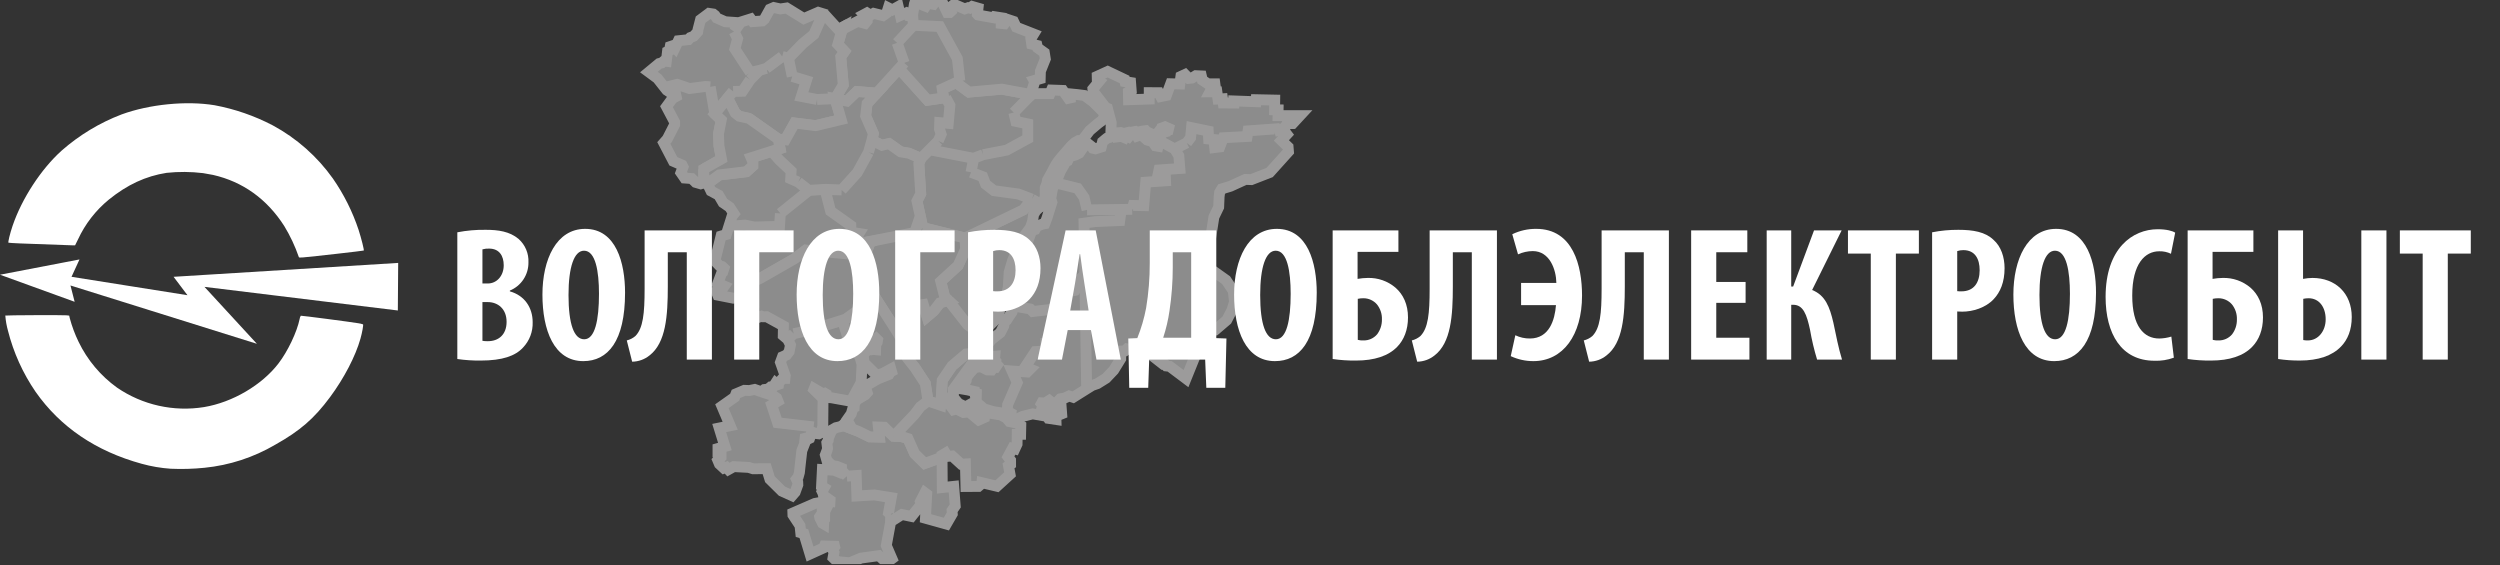 <svg width="230" height="52" viewBox="0 0 230 52" fill="none" xmlns="http://www.w3.org/2000/svg">
<rect x="0" y="0" width="230" height="52" fill="#333333" stroke="none"/>
<g clip-path="url(#clip0_1_3)">
<g opacity="0.56">
<path d="M87.71 35.821L87.717 36.57L88.177 37.117L88.827 37.437L89.439 37.096L89.645 37.143L89.808 37.32L89.896 37.39L90.081 37.594L90.629 37.942L90.57 38.41L90.046 38.643L89.144 37.894L88.645 37.951L87.993 37.625L87.722 37.702L86.618 36.237L86.683 34.989L87.587 33.662L88.874 32.567L89.868 32.47L89.869 32.841L87.71 35.821Z" fill="#D2D2D2" stroke="#EFEEED"/>
<path d="M91.612 33.224L91.582 33.4L91.742 33.575L91.591 33.803L91.389 33.797L91.22 34.042L90.828 34.033L90.621 33.928L90.668 33.664L90.458 33.345L90.349 32.9L90.398 32.686L90.834 32.713L90.943 32.813L91.523 32.769L91.498 33.075L91.612 33.224Z" fill="#D2D2D2" stroke="#EFEEED"/>
<path d="M76.244 42.533L76.115 42.515L75.93 41.856L76.092 41.424L76.132 41.247L76.069 40.734L76.195 40.515L76.221 40.28L76.535 39.555L76.899 39.347L77.433 39.223L77.539 39.13L78.992 39.69L80.007 40.189L80.904 40.208L80.808 39.286L81.352 39.305L82.214 40.148L82.924 40.159L83.536 40.35L84.15 41.731L85.074 42.636L86.668 42.06L86.69 44.857L87.74 44.745L87.88 46.549L87.591 46.971L87.609 47.274L87.065 48.215L85.142 47.679L85.258 45.466L85.09 45.34L84.683 46.133L84.784 46.356L83.857 47.516L82.976 47.334L81.928 48.004L81.941 47.337L81.749 47.164L81.998 45.784L80.448 45.535L78.831 45.631L78.773 43.749L77.912 43.807L77.438 43.286L77.42 43.253L77.418 43.073L76.965 42.893L76.72 42.864L76.468 42.756L76.244 42.533ZM78.17 51.778L77.014 51.664L76.642 51.304L76.727 50.825L76.597 50.524L76.787 50.295L76.777 50.254L75.848 50.231L75.779 50.401L74.523 50.972L73.957 49.098L73.67 49.013L73.603 48.366L72.951 47.376L72.945 47.197L74.968 46.317L75.551 46.209H75.587L75.674 46.504L75.709 46.729L75.644 46.955L75.66 47.362L75.559 47.426L75.462 47.469L75.405 47.552L75.423 47.651L75.67 48.136L75.777 48.199L75.789 47.95L75.741 47.672L75.869 47.629L75.876 46.965L75.916 46.864L75.997 46.821L76.17 46.474L76.114 46.353L76.04 46.055L76.046 46.026L76.362 46.088L76.366 46.017L75.839 45.65L75.763 45.601L75.714 45.375L75.636 45.212L75.822 44.878L75.582 44.734L75.659 43.198L76.746 43.262L77.424 43.541L77.662 43.532L77.912 43.807L78.773 43.749L78.831 45.631L80.448 45.535L81.998 45.784L81.749 47.164L81.941 47.337L81.936 48.029L81.538 50.186L82.061 51.401L81.573 51.765L80.854 51.119L79.215 51.345L78.17 51.778ZM95.085 19.75L94.999 20.356L94.797 20.949L94.302 21.61L93.759 22.531L93.699 22.948L93.383 23.426L93.154 23.983L92.842 25.043L92.762 26.434L92.615 27.031L92.105 27.673L91.961 28.264L91.95 28.641L91.771 29.233L90.534 30.419L90.313 30.805L89.014 29.88L87.255 27.635L86.914 27.332L86.549 25.888L88.143 24.428L88.834 22.913L88.776 21.9L94.154 19.301L94.931 18.32L95.82 18.841L95.721 18.992L95.302 19.383L95.085 19.75ZM87.255 27.635L89.014 29.88L90.313 30.805L90.065 31.293L89.869 32.47L88.875 32.567L87.587 33.662L86.683 34.989L86.626 36.248L86.538 37.281L85.378 36.894L85.128 35.279L84.17 33.822L83.458 32.919L82.959 31.688L83.016 31.324L82.381 30.284L83.382 29.88L83.688 28.98L83.9 28.17L84.944 28.016L85.288 29.126L85.917 28.593L86.474 27.863L87.255 27.635Z" fill="#D2D2D2"/>
<path d="M81.941 47.337L81.928 48.004L82.976 47.334L83.857 47.516L84.784 46.356L84.683 46.133L85.09 45.34L85.258 45.466L85.142 47.679L87.065 48.215L87.609 47.274L87.591 46.971L87.88 46.549L87.74 44.745L86.69 44.857L86.668 42.06L85.074 42.636L84.15 41.731L83.536 40.35L82.924 40.159L82.214 40.148L81.352 39.305L80.808 39.286L80.904 40.208L80.007 40.189L78.992 39.69L77.539 39.13L77.433 39.223L76.899 39.347L76.535 39.555L76.221 40.28L76.195 40.515L76.069 40.734L76.132 41.247L76.092 41.424L75.93 41.856L76.115 42.515L76.244 42.533L76.468 42.756L76.72 42.864L76.965 42.893L77.418 43.073L77.42 43.253L77.438 43.286L77.912 43.807M81.941 47.337L81.749 47.164L81.998 45.784L80.448 45.535L78.831 45.631L78.773 43.749L77.912 43.807M81.941 47.337L81.936 48.029L81.538 50.186L82.061 51.401L81.573 51.765L80.854 51.119L79.215 51.345L78.17 51.778L77.014 51.664L76.642 51.304L76.727 50.825L76.597 50.524L76.787 50.295L76.777 50.254L75.848 50.231L75.779 50.401L74.523 50.972L73.957 49.098L73.67 49.013L73.603 48.366L72.951 47.376L72.945 47.197L74.968 46.317L75.551 46.209H75.587L75.674 46.504L75.709 46.729L75.644 46.955L75.66 47.362L75.559 47.426L75.462 47.469L75.405 47.552L75.423 47.651L75.67 48.136L75.777 48.199L75.789 47.95L75.741 47.672L75.869 47.629L75.876 46.965L75.916 46.864L75.997 46.821L76.17 46.474L76.114 46.353L76.04 46.055L76.046 46.026L76.362 46.088L76.366 46.017L75.839 45.65L75.763 45.601L75.714 45.375L75.636 45.212L75.822 44.878L75.582 44.734L75.659 43.198L76.746 43.262L77.424 43.541L77.662 43.532L77.912 43.807M90.313 30.805L90.534 30.419L91.771 29.233L91.95 28.641L91.961 28.264L92.105 27.673L92.615 27.031L92.762 26.434L92.842 25.043L93.154 23.983L93.383 23.426L93.699 22.948L93.759 22.531L94.302 21.61L94.797 20.949L94.999 20.356L95.085 19.75L95.302 19.383L95.721 18.992L95.82 18.841L94.931 18.32L94.154 19.301L88.776 21.9L88.834 22.913L88.143 24.428L86.549 25.888L86.914 27.332L87.255 27.635M90.313 30.805L89.014 29.88L87.255 27.635M90.313 30.805L90.065 31.293L89.869 32.47L88.875 32.567L87.587 33.662L86.683 34.989L86.626 36.248L86.538 37.281L85.378 36.894L85.128 35.279L84.17 33.822L83.458 32.919L82.959 31.688L83.016 31.324L82.381 30.284L83.382 29.88L83.688 28.98L83.9 28.17L84.944 28.016L85.288 29.126L85.917 28.593L86.474 27.863L87.255 27.635" stroke="#EFEEED"/>
<path d="M84.898 20.94L84.36 18.497L84.705 17.825L84.533 15.041L84.725 14.579L85.517 13.778L89.581 14.566L89.332 15.851L90.409 16.255L90.677 16.946L91.447 17.542L93.694 17.849L94.931 18.32L94.153 19.301L88.776 21.9L84.898 20.94ZM86.433 11.875L86.453 11.281L87.24 11.351L87.393 9.686L87.011 8.98L86.805 9.002L86.682 8.185L87.967 7.599L89.146 8.471L92.178 8.203L94.886 8.704L93.268 10.356L93.461 11.168L94.555 11.398V12.755L92.618 13.809L90.449 14.231L89.581 14.566L85.517 13.778L86.319 12.966L86.587 12.354L86.433 11.875ZM93.268 10.356L94.975 8.614L96.601 8.616L96.74 8.283L97.785 8.32L98.295 9.045L98.468 9.006L98.459 8.636L99.144 8.704L99.77 8.785L100.563 9.369L101.676 10.477L101.418 11.067L101.051 11.337L100.259 12.003L99.556 12.921L99.219 12.932L98.89 13.117L98.549 13.433L97.639 14.479L97.331 14.869L97.123 15.186L96.736 15.915L96.367 16.581L96.315 16.878L96.162 17.269L96.157 17.656L96.167 17.989L96.05 18.485L95.819 18.841L94.931 18.32L93.694 17.849L91.447 17.542L90.677 16.946L90.409 16.255L89.332 15.851L89.582 14.559L90.449 14.231L92.618 13.809L94.555 12.755V11.398L93.461 11.168L93.268 10.356ZM86.319 12.966L85.524 13.77L84.728 14.576L83.617 14.097L82.863 13.972L81.792 13.213L81.139 13.367L80.213 12.909L80.347 12.297L79.637 10.665L79.772 9.53L80.687 8.535L82.713 6.3L85.345 9.22L87.011 8.98L87.393 9.686L87.24 11.351L86.453 11.281L86.433 11.875L86.587 12.354L86.319 12.966Z" fill="#D2D2D2"/>
<path d="M85.517 13.778L84.725 14.579L84.533 15.041L84.705 17.825L84.36 18.497L84.898 20.94L88.776 21.9L94.153 19.301L94.931 18.32M85.517 13.778L89.581 14.566M85.517 13.778L86.319 12.966M89.581 14.566L89.332 15.851M89.581 14.566L90.449 14.231M89.332 15.851L90.409 16.255L90.677 16.946L91.447 17.542L93.694 17.849L94.931 18.32M89.332 15.851L89.582 14.559L90.449 14.231M94.931 18.32L95.819 18.841L96.05 18.485L96.167 17.989L96.157 17.656L96.162 17.269L96.315 16.878L96.367 16.581L96.736 15.915L97.123 15.186L97.331 14.869L97.639 14.479L98.549 13.433L98.89 13.117L99.219 12.932L99.556 12.921L100.259 12.003L101.051 11.337L101.418 11.067L101.676 10.477L100.563 9.369L99.77 8.785L99.144 8.704L98.459 8.636L98.468 9.006L98.295 9.045L97.785 8.32L96.74 8.283L96.601 8.616L94.975 8.614L93.268 10.356M87.011 8.98L87.393 9.686L87.24 11.351L86.453 11.281L86.433 11.875L86.587 12.354L86.319 12.966M87.011 8.98L86.805 9.002L86.682 8.185L87.967 7.599L89.146 8.471L92.178 8.203L94.886 8.704L93.268 10.356M87.011 8.98L85.345 9.22L82.713 6.3L80.687 8.535L79.772 9.53L79.637 10.665L80.347 12.297L80.213 12.909L81.139 13.367L81.792 13.213L82.863 13.972L83.617 14.097L84.728 14.576L85.524 13.77L86.319 12.966M93.268 10.356L93.461 11.168L94.555 11.398V12.755L92.618 13.809L90.449 14.231" stroke="#EFEEED"/>
<path d="M86.46 2.443L88.074 5.383L88.305 7.442L86.683 8.185L86.805 9.002L85.345 9.22L82.713 6.3L83.188 5.787L82.535 3.944L84.036 2.327L86.46 2.443ZM86.082 0.115L86.649 0.116L87.146 1.149L87.379 1.148L87.455 1.078L87.294 0.781L87.777 0.401L88.754 0.82L89.067 0.709L89.215 0.748L89.441 0.592L89.978 0.748L89.918 1.307L89.986 1.379L91.396 1.633L91.488 1.534L92.115 1.632L92.111 2.157L92.407 2.187L92.702 1.786L93.239 1.965L93.498 2.502L95.101 3.13L94.841 3.557L94.915 4.059L95.404 4.177L95.459 4.404L96.078 4.848L96.169 5.421L95.717 6.556L95.698 7.245L95.135 7.408L95.194 7.514L94.941 8.331L94.966 8.623L94.886 8.704L92.179 8.202L89.146 8.471L87.967 7.599L88.305 7.442L88.074 5.383L86.46 2.443L84.036 2.327L83.961 1.359L84.126 0.369L84.188 0.185L84.713 0.148L84.731 0.407L85.157 0.577L85.341 0.299L85.868 0.396L86.082 0.115ZM79.786 1.903L79.801 1.66L79.491 1.335L79.759 1.192L80.077 1.397L80.38 1.228L81.239 1.44L81.574 1.202L81.726 0.721L82.098 0.911L82.638 0.608L82.833 1.43L83.411 1.172L83.619 1.28L83.664 1.47L83.818 1.5L83.961 1.359L84.034 2.33L82.535 3.944L83.188 5.787L80.65 8.575L78.837 8.423L77.915 9.306L76.828 9.082L77.579 7.811L77.349 5.23L77.693 4.732L77.08 4.081L77.535 2.503L77.764 2.377L77.918 2.479L78.91 1.965L79.584 2.153L79.786 1.903Z" fill="#D2D2D2"/>
<path d="M88.305 7.442L88.074 5.383L86.46 2.443L84.036 2.327M88.305 7.442L86.683 8.185L86.805 9.002L85.345 9.22L82.713 6.3L83.188 5.787M88.305 7.442L87.967 7.599L89.146 8.471L92.179 8.202L94.886 8.704L94.966 8.623L94.941 8.331L95.194 7.514L95.135 7.408L95.698 7.245L95.717 6.556L96.169 5.421L96.078 4.848L95.459 4.404L95.404 4.177L94.915 4.059L94.841 3.557L95.101 3.13L93.498 2.502L93.239 1.965L92.702 1.786L92.407 2.187L92.111 2.157L92.115 1.632L91.488 1.534L91.396 1.633L89.986 1.379L89.918 1.307L89.978 0.748L89.441 0.592L89.215 0.748L89.067 0.709L88.754 0.82L87.777 0.401L87.294 0.781L87.455 1.078L87.379 1.148L87.146 1.149L86.649 0.116L86.082 0.115L85.868 0.396L85.341 0.299L85.157 0.577L84.731 0.407L84.713 0.148L84.188 0.185L84.126 0.369L83.961 1.359M83.188 5.787L82.535 3.944M83.188 5.787L80.65 8.575L78.837 8.423L77.915 9.306L76.828 9.082L77.579 7.811L77.349 5.23L77.693 4.732L77.08 4.081L77.535 2.503L77.764 2.377L77.918 2.479L78.91 1.965L79.584 2.153L79.786 1.903L79.801 1.66L79.491 1.335L79.759 1.192L80.077 1.397L80.38 1.228L81.239 1.44L81.574 1.202L81.726 0.721L82.098 0.911L82.638 0.608L82.833 1.43L83.411 1.172L83.619 1.28L83.664 1.47L83.818 1.5L83.961 1.359M82.535 3.944L84.036 2.327M82.535 3.944L84.034 2.33L83.961 1.359M84.036 2.327L83.961 1.359" stroke="#EFEEED"/>
<path d="M108.547 7.729L108.643 7.029L109.017 6.854L109.373 7.214L109.661 7.183L110.018 6.962L110.525 6.986L110.612 7.366L111.134 7.715L111.771 7.712L111.814 8.033L111.393 8.307L111.318 8.45L111.956 8.448L112.052 9.112L112.475 9.087L112.533 9.473L113.505 9.48V9.286L115.544 9.358L115.562 9.172L117.275 9.208L117.263 10.102L117.586 10.107L117.577 10.637L119.599 10.639L118.925 11.367L118.409 11.375L118.343 11.546L118.019 11.85L117.221 12.098V11.867L114.82 12.039L114.735 12.557L112.546 12.672L112.22 13.517L111.752 13.575L111.675 12.835L111.195 12.787L111.157 12.058L109.62 11.742L109.533 12.669L109.177 13.142L108.061 13.7L106.824 13.028L106.546 12.999L106.234 12.714L106.363 12.622L106.447 12.631L106.494 12.564L106.39 12.483L106.633 12.372L106.725 12.242L106.908 12.311L106.999 12.193L107.253 12.123L107.279 11.999L107.476 11.967L107.514 11.812L107.185 11.667L106.97 11.747L106.981 11.94L106.83 12.086L106.685 12.018L106.557 12.19L106.376 12.3L106.24 12.358L106.193 12.473L105.895 12.309L105.689 12.207L105.504 12.138L105.401 12.023L105.093 12.06L104.588 12.188L104.456 12.094L104.014 12.179L103.897 12.157L103.383 12.283L103.105 12.195L102.256 12.265L102.198 12.205L102.231 11.286L101.883 9.962L101.708 9.888L100.887 8.817L100.557 8.412L100.543 8.189L101.093 7.524L100.953 7.457L100.943 7.019L101.909 6.578L103.46 7.315L103.501 7.509L104.015 7.591L104.069 8.314L103.809 8.457L103.824 9.176L105.728 9.113L105.729 8.524L106.605 8.528L106.79 8.885L107.306 8.779L107.705 7.705L108.547 7.729ZM93.585 35.201L92.701 37.237L92.663 37.829L93.008 38.021L92.954 38.401L92.804 38.342L92.432 38.031L91.411 37.876L90.541 37.621L90.011 37.172L89.914 37.127L89.809 37.027L89.825 36.217L89.693 36.187L89.668 36.02L89.035 35.877L88.506 35.789L88.488 35.642L88.596 35.548L88.891 34.999L88.929 34.701L89.252 34.282L89.686 33.806L90.002 33.768L90.177 33.612L90.458 33.345L90.668 33.664L90.621 33.928L90.828 34.033L91.22 34.042L91.389 33.797L91.59 33.803L91.742 33.575L91.582 33.399L91.612 33.224L91.497 33.075L91.523 32.769L90.943 32.813L90.833 32.713L90.398 32.686L90.502 32.257L90.589 32.231L90.683 31.893L91.225 31.235L92.028 30.605L92.34 30.006L92.401 29.639L92.609 29.461L92.734 29.254L93.108 28.702L93.218 28.279L93.204 28.142L94.787 28.428L95.018 28.659L96.961 28.428L97.175 30.056L97.117 31.519L96.215 31.577V32.287L95.253 32.345L94.316 33.759L94.778 33.952L94.503 34.227L93.107 34.131L93.585 35.201ZM111.679 19.96L110.951 24.623L111.596 24.918L112.797 25.771L113.461 26.76L113.573 27.782L113.334 28.547L112.86 29.451L111.777 30.376L111.11 30.516L110.762 30.753L109.113 34.832L107.616 33.706L107.307 33.669L107.18 33.53L107.034 33.527L105.754 32.525L103.679 32.095L103.482 32.282L103.105 32.295L103.106 33.002L102.462 34.052L101.754 34.799L100.957 35.296L100.478 35.463L99.971 35.777L99.802 25.239L99.727 20.531L100.749 20.388L103.018 20.292L103.152 19.275L104.159 19.256L104.255 18.901L105.225 18.92L105.407 16.76L107.231 16.636L107.212 16.225L106.531 16.09L106.626 15.637L108.546 15.503L108.45 14.336L108.068 13.697L109.177 13.142L109.533 12.669L109.62 11.742L111.157 12.058L111.195 12.787L111.675 12.835L111.752 13.575L112.22 13.517L112.546 12.672L114.735 12.557L114.82 12.039L117.221 11.867V12.098L118.008 11.854L118.397 12.363L117.887 12.92L118.504 13.519L118.538 13.946L116.804 15.871L115.122 16.525L114.578 16.506L113.191 17.139L112.404 17.376L112.205 17.711L112.157 18.114L112.119 19.05L111.679 19.96ZM99.145 17.331L97.128 16.826L97.564 15.739L97.905 15.151L97.969 14.931L98.218 14.801L98.397 14.407L98.932 14.265L99.29 14.085L99.893 13.21L100.048 13.193L100.431 13.492L100.542 13.636L100.78 13.691L101.317 13.525L101.432 13.049L101.673 12.844L101.837 12.712L102.049 12.656L102.281 12.464L102.548 12.435L102.663 12.61L103.173 12.549L103.397 12.644L103.462 12.475L103.596 12.443L103.731 12.545L103.826 12.594L103.975 12.411L104.178 12.414L104.286 12.347L104.526 12.36L104.616 12.524L105.005 12.39L105.181 12.328L105.407 12.438L105.498 12.543L105.577 12.537L105.587 12.59L105.387 12.75L105.537 12.884L105.681 12.923L105.877 12.742L106.356 13.122L106.267 13.241L106.22 13.293L106.306 13.418L106.546 13.459L106.617 13.166L106.546 12.999L106.824 13.028L108.061 13.7L108.068 13.697L108.45 14.336L108.546 15.503L106.626 15.637L106.531 16.09L107.212 16.225L107.231 16.636L105.407 16.76L105.225 18.92L104.255 18.901L104.159 19.256L100.008 19.309L99.739 18.173L99.145 17.331ZM96.617 37.283L97.148 37.614L97.636 37.56L97.674 38.076L97.139 38.295L97.148 38.593L96.452 38.489L96.21 38.126L95.754 37.94L95.687 38.195L95 38.076L94.08 38.307L93.476 38.602L92.954 38.401L93.008 38.021L92.663 37.829L92.701 37.237L93.585 35.201L93.107 34.131L94.503 34.227L94.778 33.952L94.316 33.759L95.253 32.345L96.215 32.287V31.577L97.117 31.519L97.175 30.056L96.964 28.425L98.209 26.854L98.883 26.719L99.134 26.296L99.057 26.006L99.802 25.239L99.971 35.777L98.734 36.554L98.357 36.429L97.939 36.626L97.55 36.691L97.214 37.036L96.893 37.135L96.528 36.842L96.153 37.082L95.849 37.062L95.811 37.131L96.097 37.453L96.617 37.283ZM93.145 27.567L93.159 26.589L93.615 25.183L93.588 24.999L93.766 24.514L93.869 23.818L94.284 23.174L94.303 22.941L94.345 22.764L94.641 21.984L94.916 21.226L95.061 21.163L95.232 21.113L95.371 20.837L95.854 20.634L96.12 20.582L96.315 20.072L96.775 18.611L96.67 18.271L96.834 17.329L97.128 16.826L99.145 17.331L99.739 18.173L100.008 19.309L103.152 19.275L103.018 20.292L100.749 20.388L99.727 20.531L99.802 25.239L99.057 26.006L99.134 26.296L98.883 26.719L98.209 26.854L96.961 28.428L95.018 28.659L94.787 28.428L93.204 28.142L93.145 27.567Z" fill="#D2D2D2"/>
<path d="M117.221 12.098L118.019 11.85L118.343 11.546L118.409 11.375L118.925 11.367L119.599 10.639L117.577 10.637L117.586 10.107L117.263 10.102L117.275 9.208L115.562 9.172L115.544 9.358L113.505 9.286V9.48L112.533 9.473L112.475 9.087L112.052 9.112L111.956 8.448L111.318 8.45L111.393 8.307L111.814 8.033L111.771 7.712L111.134 7.715L110.612 7.366L110.525 6.986L110.018 6.962L109.661 7.183L109.373 7.214L109.017 6.854L108.643 7.029L108.547 7.729L107.705 7.705L107.306 8.779L106.79 8.885L106.605 8.528L105.729 8.524L105.728 9.113L103.824 9.176L103.809 8.457L104.069 8.314L104.015 7.591L103.501 7.509L103.46 7.315L101.909 6.578L100.943 7.019L100.953 7.457L101.093 7.524L100.543 8.189L100.557 8.412L100.887 8.817L101.708 9.888L101.883 9.962L102.231 11.286L102.198 12.205L102.256 12.265L103.105 12.195L103.383 12.283L103.897 12.157L104.014 12.179L104.456 12.094L104.588 12.188L105.093 12.06L105.401 12.023L105.504 12.138L105.689 12.207L105.895 12.309L106.193 12.473L106.24 12.358L106.376 12.3L106.557 12.19L106.685 12.018L106.83 12.086L106.981 11.94L106.97 11.747L107.185 11.667L107.514 11.812L107.476 11.967L107.279 11.999L107.253 12.123L106.999 12.193L106.908 12.311L106.725 12.242L106.633 12.372L106.39 12.483L106.494 12.564L106.447 12.631L106.363 12.622L106.234 12.714L106.546 12.999M117.221 12.098V11.867L114.82 12.039L114.735 12.557L112.546 12.672L112.22 13.517L111.752 13.575L111.675 12.835L111.195 12.787L111.157 12.058L109.62 11.742L109.533 12.669L109.177 13.142M117.221 12.098L118.008 11.854L118.397 12.363L117.887 12.92L118.504 13.519L118.538 13.946L116.804 15.871L115.122 16.525L114.578 16.506L113.191 17.139L112.404 17.376L112.205 17.711L112.157 18.114L112.119 19.05L111.679 19.96L110.951 24.623L111.596 24.918L112.797 25.771L113.461 26.76L113.573 27.782L113.334 28.547L112.86 29.451L111.777 30.376L111.11 30.516L110.762 30.753L109.113 34.832L107.616 33.706L107.307 33.669L107.18 33.53L107.034 33.527L105.754 32.525L103.679 32.095L103.482 32.282L103.105 32.295L103.106 33.002L102.462 34.052L101.754 34.799L100.957 35.296L100.478 35.463L99.971 35.777M109.177 13.142L108.061 13.7M109.177 13.142L108.068 13.697M108.061 13.7L106.824 13.028L106.546 12.999M108.061 13.7L108.068 13.697M106.546 12.999L106.617 13.166L106.546 13.459L106.306 13.418L106.22 13.293L106.267 13.241L106.356 13.122L105.877 12.742L105.681 12.923L105.537 12.884L105.387 12.75L105.587 12.59L105.577 12.537L105.498 12.543L105.407 12.438L105.181 12.328L105.005 12.39L104.616 12.524L104.526 12.36L104.286 12.347L104.178 12.414L103.975 12.411L103.826 12.594L103.731 12.545L103.596 12.443L103.462 12.475L103.397 12.644L103.173 12.549L102.663 12.61L102.548 12.435L102.281 12.464L102.049 12.656L101.837 12.712L101.673 12.844L101.432 13.049L101.317 13.525L100.78 13.691L100.542 13.636L100.431 13.492L100.048 13.193L99.893 13.21L99.29 14.085L98.932 14.265L98.397 14.407L98.218 14.801L97.969 14.931L97.905 15.151L97.564 15.739L97.128 16.826M92.954 38.401L93.008 38.021L92.663 37.829L92.701 37.237L93.585 35.201L93.107 34.131L94.503 34.227L94.778 33.952L94.316 33.759L95.253 32.345L96.215 32.287V31.577L97.117 31.519L97.175 30.056M92.954 38.401L92.804 38.342L92.432 38.031L91.411 37.876L90.541 37.621L90.011 37.172L89.914 37.127L89.809 37.027L89.825 36.217L89.693 36.187L89.668 36.02L89.035 35.877L88.506 35.789L88.488 35.642L88.596 35.548L88.891 34.999L88.929 34.701L89.252 34.282L89.686 33.806L90.002 33.768L90.177 33.612L90.458 33.345L90.668 33.664L90.621 33.928L90.828 34.033L91.22 34.042L91.389 33.797L91.59 33.803L91.742 33.575L91.582 33.399L91.612 33.224L91.497 33.075L91.523 32.769L90.943 32.813L90.833 32.713L90.398 32.686L90.502 32.257L90.589 32.231L90.683 31.893L91.225 31.235L92.028 30.605L92.34 30.006L92.401 29.639L92.609 29.461L92.734 29.254L93.108 28.702L93.218 28.279L93.204 28.142M92.954 38.401L93.476 38.602L94.08 38.307L95 38.076L95.687 38.195L95.754 37.94L96.21 38.126L96.452 38.489L97.148 38.593L97.139 38.295L97.674 38.076L97.636 37.56L97.148 37.614L96.617 37.283L96.097 37.453L95.811 37.131L95.849 37.062L96.153 37.082L96.528 36.842L96.893 37.135L97.214 37.036L97.55 36.691L97.939 36.626L98.357 36.429L98.734 36.554L99.971 35.777M93.204 28.142L94.787 28.428L95.018 28.659L96.961 28.428M93.204 28.142L93.145 27.567L93.159 26.589L93.615 25.183L93.588 24.999L93.766 24.514L93.869 23.818L94.284 23.174L94.303 22.941L94.345 22.764L94.641 21.984L94.916 21.226L95.061 21.163L95.232 21.113L95.371 20.837L95.854 20.634L96.12 20.582L96.315 20.072L96.775 18.611L96.67 18.271L96.834 17.329L97.128 16.826M96.961 28.428L97.175 30.056M96.961 28.428L98.209 26.854M97.175 30.056L96.964 28.425L98.209 26.854M99.971 35.777L99.802 25.239M99.802 25.239L99.727 20.531L100.749 20.388L103.018 20.292L103.152 19.275M99.802 25.239L99.057 26.006L99.134 26.296L98.883 26.719L98.209 26.854M103.152 19.275L104.159 19.256M103.152 19.275L100.008 19.309M104.159 19.256L104.255 18.901L105.225 18.92L105.407 16.76L107.231 16.636L107.212 16.225L106.531 16.09L106.626 15.637L108.546 15.503L108.45 14.336L108.068 13.697M104.159 19.256L100.008 19.309M97.128 16.826L99.145 17.331L99.739 18.173L100.008 19.309" stroke="#EFEEED"/>
<path d="M61.146 8.045L60.492 7.217L59.697 6.629L60.643 5.845L60.879 5.792L61.092 5.609L61.302 5.637L61.41 4.738L61.59 4.65L61.66 4.282L61.921 4.194L62.102 4.39L62.409 3.748L63.331 3.649L63.51 3.455L63.82 3.335L64.188 2.926L64.221 2.7L64.451 1.811L65.227 1.23L65.618 1.289L65.779 1.417L65.936 1.654L66.722 2L68.112 2.099L67.532 2.908L67.858 3.56L67.608 4.501L69.026 6.666L69.868 6.475L69.019 7.336L68.312 8.395L67.448 8.414L65.763 10.481L65.341 7.987L64.915 7.954L63.438 8.145L62.305 7.761L61.146 8.045ZM67.532 2.908L68.153 2.028L69.07 1.74L69.26 1.992L70.137 1.927L70.318 1.772L70.833 0.846L71.19 0.692L71.79 0.822L72.374 0.736L73.951 1.71L75.284 1.132L75.625 1.237L75.534 1.691L74.881 3.17L73.864 4.006L72.541 5.357L71.96 5.197L70.502 6.291L69.868 6.475L69.026 6.666L67.608 4.501L67.858 3.56L67.532 2.908ZM73.11 11.32L72.246 12.865L71.593 12.798L68.907 10.899L68.024 10.707L67.638 10.399L66.943 9.033L67.448 8.414L68.312 8.395L69.019 7.336L69.867 6.475L70.502 6.291L71.96 5.197L72.54 5.352L72.885 7.032L74.183 7.426L73.722 8.874L75.166 9.151L76.83 9.075L77.386 10.995L75.031 11.56L73.11 11.32ZM62.987 16.379L62.645 15.884L62.843 15.361L62.756 15.187L61.949 14.838L61.069 13.152L61.392 12.786L62.068 11.46L62.07 11.242L61.316 9.816L61.868 9.062L62.205 8.876L62.143 8.597L61.767 8.58L61.343 8.295L61.146 8.045L62.305 7.761L63.438 8.145L64.915 7.954L65.341 7.987L65.765 10.489L66.36 11.047L66.11 12.335L66.149 13.429L66.38 14.641L64.747 15.563L64.737 16.825L64.463 16.913L64.003 16.779L63.642 16.426L62.987 16.379ZM77.535 2.503L77.08 4.081L77.693 4.732L77.349 5.23L77.579 7.811L76.831 9.078L75.166 9.151L73.722 8.874L74.183 7.426L72.885 7.032L72.535 5.351L73.858 3.999L74.874 3.165L75.526 1.689L75.617 1.234L75.832 1.3L77.098 2.69L77.2 2.688L77.535 2.503ZM64.734 16.826L64.747 15.563L66.38 14.641L66.149 13.429L66.11 12.335L66.36 11.047L65.763 10.481L66.943 9.033L67.638 10.399L68.024 10.707L68.907 10.899L71.595 12.8L71.775 13.682L69.107 14.526L69.259 14.887V15.274L68.669 15.805L66.184 16.102L65.06 16.925L64.734 16.826Z" fill="#D2D2D2"/>
<path d="M61.146 8.045L60.492 7.217L59.697 6.629L60.643 5.845L60.879 5.792L61.092 5.609L61.302 5.637L61.41 4.738L61.59 4.65L61.66 4.282L61.921 4.194L62.102 4.39L62.409 3.748L63.331 3.649L63.51 3.455L63.82 3.335L64.188 2.926L64.221 2.7L64.451 1.811L65.227 1.23L65.618 1.289L65.779 1.417L65.936 1.654L66.722 2L68.112 2.099L67.532 2.908M61.146 8.045L62.305 7.761L63.438 8.145L64.915 7.954L65.341 7.987M61.146 8.045L61.343 8.295L61.767 8.58L62.143 8.597L62.205 8.876L61.868 9.062L61.316 9.816L62.07 11.242L62.068 11.46L61.392 12.786L61.069 13.152L61.949 14.838L62.756 15.187L62.843 15.361L62.645 15.884L62.987 16.379L63.642 16.426L64.003 16.779L64.463 16.913L64.737 16.825L64.747 15.563M67.532 2.908L67.858 3.56L67.608 4.501L69.026 6.666M67.532 2.908L68.153 2.028L69.07 1.74L69.26 1.992L70.137 1.927L70.318 1.772L70.833 0.846L71.19 0.692L71.79 0.822L72.374 0.736L73.951 1.71L75.284 1.132L75.625 1.237L75.534 1.691L74.881 3.17L73.864 4.006L72.541 5.357L71.96 5.197M69.026 6.666L69.868 6.475L69.019 7.336M69.026 6.666L69.868 6.475L70.502 6.291M69.019 7.336L68.312 8.395L67.448 8.414M69.019 7.336L69.867 6.475L70.502 6.291M67.448 8.414L65.763 10.481M67.448 8.414L66.943 9.033M65.763 10.481L65.341 7.987M65.763 10.481L66.36 11.047M65.763 10.481L66.943 9.033M65.341 7.987L65.765 10.489L66.36 11.047M71.96 5.197L70.502 6.291M71.96 5.197L72.54 5.352L72.885 7.032M68.907 10.899L71.593 12.798L72.246 12.865L73.11 11.32L75.031 11.56L77.386 10.995L76.83 9.075L75.166 9.151M68.907 10.899L68.024 10.707L67.638 10.399L66.943 9.033M68.907 10.899L71.595 12.8L71.775 13.682L69.107 14.526L69.259 14.887V15.274L68.669 15.805L66.184 16.102L65.06 16.925L64.734 16.826L64.747 15.563M72.885 7.032L74.183 7.426L73.722 8.874L75.166 9.151M72.885 7.032L72.535 5.351L73.858 3.999L74.874 3.165L75.526 1.689L75.617 1.234L75.832 1.3L77.098 2.69L77.2 2.688L77.535 2.503L77.08 4.081L77.693 4.732L77.349 5.23L77.579 7.811L76.831 9.078L75.166 9.151M66.36 11.047L66.11 12.335L66.149 13.429L66.38 14.641L64.747 15.563" stroke="#EFEEED"/>
<path d="M84.728 14.576L84.533 15.041L84.706 17.825L84.36 18.497L84.898 20.94L84.42 20.603L84.15 21.393L79.377 22.337L78.752 21.916L79.026 21.479L78.293 21.362L78.274 20.746L76.412 19.422L75.901 17.418L77.432 17.476L78.87 15.884L79.906 14.004L80.215 12.905L81.139 13.367L81.793 13.213L82.863 13.971L83.617 14.097L84.728 14.576ZM68.798 26.123L68.585 27.241L67.46 27.433L66.035 27.152L65.887 26.802L66.484 26.526L66.633 26.319L66.042 26.061L66.41 25.078L66.501 25.014L66.609 24.681L66.44 24.521L66.184 24.441L65.771 24.008L66.339 21.716L66.819 21.573L67.057 20.819L68.543 20.708L69.389 20.883L71.716 20.825L71.793 19.633L74.421 17.514L75.901 17.418L76.412 19.422L78.274 20.746L78.293 21.362L79.026 21.479L78.752 21.916L79.38 22.337L78.453 22.495L77.781 23.34L74.133 23.014L73.135 23.781L69.948 25.605L68.798 26.123ZM80.213 12.909L79.906 14.004L78.87 15.884L77.432 17.476L75.894 17.427L74.418 17.523L73.438 16.754L72.744 16.446L72.783 15.735L71.691 14.709L71.005 13.925L71.765 13.676L71.602 12.8L72.246 12.865L73.109 11.32L75.031 11.56L77.386 10.995L76.832 9.083L77.915 9.306L78.837 8.423L80.65 8.575L79.772 9.53L79.637 10.665L80.347 12.297L80.213 12.909ZM66.184 16.102L68.669 15.805L69.259 15.274V14.887L69.107 14.526L71.005 13.925L71.691 14.709L72.783 15.735L72.744 16.446L73.438 16.754L74.421 17.523L71.793 19.633L71.716 20.825L69.389 20.883L68.543 20.708L67.057 20.819L67.351 19.885L67.525 19.672L67.125 19.059L66.52 18.641L66.115 17.95L65.414 17.574L65.09 16.902L66.184 16.102ZM83.9 28.17L83.688 28.98L83.382 29.879L82.38 30.284L82.383 30.288L79.688 26.067L79.388 24.044L80.08 22.22L84.15 21.393L84.42 20.603L84.898 20.94L88.776 21.9L88.833 22.913L88.143 24.428L86.548 25.888L86.914 27.332L87.254 27.634L86.474 27.863L85.916 28.593L85.288 29.126L84.943 28.015L83.9 28.17Z" fill="#D2D2D2"/>
<path d="M84.898 20.94L84.36 18.497L84.706 17.825L84.533 15.041L84.728 14.576L83.617 14.097L82.863 13.971L81.793 13.213L81.139 13.367L80.215 12.905L79.906 14.004M84.898 20.94L84.42 20.603L84.15 21.393M84.898 20.94L88.776 21.9L88.833 22.913L88.143 24.428L86.548 25.888L86.914 27.332L87.254 27.634L86.474 27.863L85.916 28.593L85.288 29.126L84.943 28.015L83.9 28.17L83.688 28.98L83.382 29.879L82.38 30.284L82.383 30.288L79.688 26.067L79.388 24.044L80.08 22.22L84.15 21.393M84.15 21.393L79.377 22.337L78.752 21.916M78.752 21.916L79.026 21.479L78.293 21.362L78.274 20.746L76.412 19.422L75.901 17.418M78.752 21.916L79.38 22.337L78.453 22.495L77.781 23.34L74.133 23.014L73.135 23.781L69.948 25.605L68.798 26.123L68.585 27.241L67.46 27.433L66.035 27.152L65.887 26.802L66.484 26.526L66.633 26.319L66.042 26.061L66.41 25.078L66.501 25.014L66.609 24.681L66.44 24.521L66.184 24.441L65.771 24.008L66.339 21.716L66.819 21.573L67.057 20.819M75.901 17.418L77.432 17.476M75.901 17.418L74.421 17.514L71.793 19.633M77.432 17.476L78.87 15.884L79.906 14.004M77.432 17.476L75.894 17.427L74.418 17.523L73.438 16.754M79.906 14.004L80.213 12.909L80.347 12.297L79.637 10.665L79.772 9.53L80.65 8.575L78.837 8.423L77.915 9.306L76.832 9.083L77.386 10.995L75.031 11.56L73.109 11.32L72.246 12.865L71.602 12.8L71.765 13.676L71.005 13.925M67.057 20.819L68.543 20.708L69.389 20.883L71.716 20.825L71.793 19.633M67.057 20.819L67.351 19.885L67.525 19.672L67.125 19.059L66.52 18.641L66.115 17.95L65.414 17.574L65.09 16.902L66.184 16.102L68.669 15.805L69.259 15.274V14.887L69.107 14.526L71.005 13.925M71.793 19.633L74.421 17.523L73.438 16.754M73.438 16.754L72.744 16.446L72.783 15.735L71.691 14.709L71.005 13.925" stroke="#EFEEED"/>
<path d="M73.153 45.276L72.867 45.605L71.944 45.189L70.832 44.091L70.534 43.119L69.28 43.126L68.88 43.001L67.501 42.929L67.013 43.202L66.817 42.992L66.596 43.071L66.187 42.692L66.044 42.353L66.335 42.064L66.334 41.655L66.055 41.623L66.055 41.261L66.69 41.08L66.166 39.378L67.179 39.169L66.416 37.37L67.587 36.543L67.707 36.237L68.48 35.911L68.949 35.928L69.433 35.828L70.053 36.046L71.134 36.396L71.459 36.625L71.572 36.908L70.996 37.254L71.536 38.891L74.855 39.275L74.484 40.326L74.211 40.46L74.205 40.287L74.065 40.323L74.037 40.565L74.086 40.66L73.768 41.471L73.637 42.616L73.546 43.467L73.436 43.866L73.269 44.086L73.391 44.35L73.401 44.596L73.153 45.276ZM71.352 35.245L71.528 35.395L71.615 35.365L71.624 35.243L72.008 34.814H72.216L72.243 34.58L71.802 33.334L71.989 32.822L72.366 32.655L72.601 32.348L72.724 31.74L72.474 31.233L73.025 30.7L74.743 30.323L77.499 29.455L78.038 31.166L78.98 32.59L79.135 32.916L79.308 33.511L79.225 35.19L78.393 36.723L78.236 36.909L76.5 36.597L75.983 36.556L75.975 36.402L75.981 36.24L75.875 36.177L75.634 36.255L75.563 36.15L74.903 35.763L74.876 35.83L75.58 36.527L75.649 36.55L75.719 36.72L75.697 39.202L75.55 39.802L75.326 39.912L74.658 39.833L74.855 39.275L71.536 38.891L70.996 37.254L71.572 36.908L71.459 36.625L71.134 36.396L70.053 36.046L70.317 35.837L70.663 35.798L70.9 35.598L71.124 35.596L71.352 35.245ZM90.324 44.484L90.014 44.751L88.867 44.759L88.818 42.683L88.427 42.705L87.601 41.95L87.16 41.989L86.984 41.694L86.666 41.883L86.667 42.06L85.073 42.636L84.149 41.731L83.535 40.35L82.924 40.159L82.214 40.148L84.131 38.136L84.668 37.425L85.377 36.889L86.538 37.281L86.618 36.237L87.722 37.702L87.992 37.625L88.645 37.951L89.144 37.894L90.046 38.643L90.57 38.41L90.629 37.943L92.077 38.179L92.599 38.463L92.868 38.785L93.632 38.937L93.915 39.136L93.898 39.957L93.583 39.958L93.57 40.855L93.363 41.303L93.153 41.247L92.734 42.026L92.973 42.347L92.974 42.721L92.783 42.853L92.924 43.64L91.722 44.736L90.332 44.406L90.324 44.484ZM68.98 28.256L69.347 28.019L69.341 27.648L69.168 27.652L69.05 27.162L68.585 27.241L68.798 26.123L69.948 25.606L73.135 23.781L74.133 23.014L77.781 23.341L78.453 22.496L80.087 22.216L79.388 24.045L79.688 26.067L79.472 28.147L77.799 29.36L74.743 30.323L73.025 30.7L72.476 31.231L72.059 30.874L72.073 29.984L70.535 29.138L70.186 29.142L70.057 29.091L69.763 29.2L69.527 29.08L68.98 28.256ZM77.929 38.621L78.322 38.058L78.465 37.551L78.583 37.487L78.607 37.126L78.837 36.773L79.599 36.323L79.778 36.122L79.585 35.541L80.759 34.861L81.778 34.455L81.926 34.22L82.018 34.17L81.957 33.955L81.211 34.356L80.642 34.518L79.501 33.385L79.438 32.897L79.313 32.745L79.71 32.294L80.017 32.148L80.153 32.181L80.321 32.149L80.557 32.172L80.563 31.983L80.472 31.831L80.705 31.482L80.738 31.28L80.614 31.159L78.98 32.59L78.038 31.166L77.499 29.455L77.799 29.36L79.472 28.147L79.688 26.067L82.383 30.289L83.016 31.324L82.958 31.688L83.458 32.919L84.17 33.822L85.128 35.28L85.377 36.889L84.668 37.425L84.131 38.136L82.214 40.148L81.352 39.306L80.808 39.286L80.904 40.208L80.007 40.189L78.991 39.691L77.539 39.13L77.835 38.873L77.959 38.997L78.105 38.941L77.929 38.621Z" fill="#D2D2D2"/>
<path d="M70.053 36.046L69.433 35.828L68.949 35.928L68.48 35.911L67.707 36.237L67.587 36.543L66.416 37.37L67.179 39.169L66.166 39.378L66.69 41.08L66.055 41.261L66.055 41.623L66.334 41.655L66.335 42.064L66.044 42.353L66.187 42.692L66.596 43.071L66.817 42.992L67.013 43.202L67.501 42.929L68.88 43.001L69.28 43.126L70.534 43.119L70.832 44.091L71.944 45.189L72.867 45.605L73.153 45.276L73.401 44.596L73.391 44.35L73.269 44.086L73.436 43.866L73.546 43.467L73.637 42.616L73.768 41.471L74.086 40.66L74.037 40.565L74.065 40.323L74.205 40.287L74.211 40.46L74.484 40.326L74.855 39.275M70.053 36.046L71.134 36.396L71.459 36.625L71.572 36.908L70.996 37.254L71.536 38.891L74.855 39.275M70.053 36.046L70.317 35.837L70.663 35.798L70.9 35.598L71.124 35.596L71.352 35.245L71.528 35.395L71.615 35.365L71.624 35.243L72.008 34.814H72.216L72.243 34.58L71.802 33.334L71.989 32.822L72.366 32.655L72.601 32.348L72.724 31.74L72.474 31.233L73.025 30.7M74.855 39.275L74.658 39.833L75.326 39.912L75.55 39.802L75.697 39.202L75.719 36.72L75.649 36.55L75.58 36.527L74.876 35.83L74.903 35.763L75.563 36.15L75.634 36.255L75.875 36.177L75.981 36.24L75.975 36.402L75.983 36.556L76.5 36.597L78.236 36.909L78.393 36.723L79.225 35.19L79.308 33.511L79.135 32.916L78.98 32.59M73.025 30.7L74.743 30.323M73.025 30.7L72.476 31.231L72.059 30.874L72.073 29.984L70.535 29.138L70.186 29.142L70.057 29.091L69.763 29.2L69.527 29.08L68.98 28.256L69.347 28.019L69.341 27.648L69.168 27.652L69.05 27.162L68.585 27.241L68.798 26.123L69.948 25.606L73.135 23.781L74.133 23.014L77.781 23.341L78.453 22.496L80.087 22.216L79.388 24.045L79.688 26.067M74.743 30.323L77.499 29.455M74.743 30.323L77.799 29.36M77.499 29.455L78.038 31.166L78.98 32.59M77.499 29.455L77.799 29.36M78.98 32.59L80.614 31.159L80.738 31.28L80.705 31.482L80.472 31.831L80.563 31.983L80.557 32.172L80.321 32.149L80.153 32.181L80.017 32.148L79.71 32.294L79.313 32.745L79.438 32.897L79.501 33.385L80.642 34.518L81.211 34.356L81.957 33.955L82.018 34.17L81.926 34.22L81.778 34.455L80.759 34.861L79.585 35.541L79.778 36.122L79.599 36.323L78.837 36.773L78.607 37.126L78.583 37.487L78.465 37.551L78.322 38.058L77.929 38.621L78.105 38.941L77.959 38.997L77.835 38.873L77.539 39.13L78.991 39.691L80.007 40.189L80.904 40.208L80.808 39.286L81.352 39.306L82.214 40.148M82.214 40.148L82.924 40.159L83.535 40.35L84.149 41.731L85.073 42.636L86.667 42.06L86.666 41.883L86.984 41.694L87.16 41.989L87.601 41.95L88.427 42.705L88.818 42.683L88.867 44.759L90.014 44.751L90.324 44.484L90.332 44.406L91.722 44.736L92.924 43.64L92.783 42.853L92.974 42.721L92.973 42.347L92.734 42.026L93.153 41.247L93.363 41.303L93.57 40.855L93.583 39.958L93.898 39.957L93.915 39.136L93.632 38.937L92.868 38.785L92.599 38.463L92.077 38.179L90.629 37.943L90.57 38.41L90.046 38.643L89.144 37.894L88.645 37.951L87.992 37.625L87.722 37.702L86.618 36.237L86.538 37.281L85.377 36.889M82.214 40.148L84.131 38.136L84.668 37.425L85.377 36.889M85.377 36.889L85.128 35.28L84.17 33.822L83.458 32.919L82.958 31.688L83.016 31.324L82.383 30.289L79.688 26.067M79.688 26.067L79.472 28.147L77.799 29.36" stroke="#EFEEED"/>
<path d="M64.742 15.55L66.374 14.628L66.144 13.415L66.103 12.309L66.355 11.034L65.758 10.468L66.938 9.02L67.633 10.385L68.019 10.694L68.902 10.886L71.59 12.787L71.77 13.668L69.102 14.513L69.254 14.874V15.261L68.664 15.792L66.179 16.089L65.054 16.912C64.769 16.912 64.736 16.127 64.742 15.55Z" fill="#D2D2D2" stroke="#EFEEED"/>
</g>
<path d="M0 25.274L7.314 23.869L6.579 25.466L17.247 27.159L15.969 25.466L36.633 24.188L36.601 28.564L18.812 26.392L23.634 31.63L6.483 26.264L6.867 27.765L0 25.274Z" fill="white"/>
<path d="M27.493 23.651C27.148 22.652 26.697 21.692 26.147 20.788C24.561 18.311 22.343 16.719 19.604 16.093C19.441 16.055 19.024 15.981 18.678 15.927C17.566 15.792 16.441 15.784 15.326 15.902C13.406 16.203 11.717 16.986 10.01 18.366C8.804 19.355 7.836 20.604 7.18 22.019L6.907 22.573L6.742 22.573C6.556 22.573 3.401 22.459 1.846 22.395C1.282 22.372 0.801 22.341 0.779 22.328C0.721 22.292 0.919 21.482 1.153 20.789C2.002 18.283 3.771 15.567 5.665 13.861C7.292 12.43 9.161 11.301 11.184 10.528C13.75 9.59 17.153 9.254 19.744 9.682C21.61 10.031 23.413 10.656 25.096 11.535C27.291 12.72 29.184 14.394 30.629 16.428C31.637 17.882 32.432 19.472 32.991 21.15C33.252 21.966 33.511 23.003 33.466 23.049C33.436 23.078 28.805 23.604 27.886 23.682C27.59 23.707 27.51 23.701 27.493 23.651Z" fill="white"/>
<path d="M15.707 43.124C14.804 43.062 13.909 42.909 13.037 42.668C8.818 41.508 5.549 39.29 3.271 36.042C2.1 34.334 1.24 32.433 0.733 30.425C0.606 29.97 0.524 29.503 0.488 29.032C0.521 28.997 5.866 28.975 6.134 29.009L6.368 29.038L6.416 29.262C6.617 30.015 6.889 30.747 7.23 31.448C8.04 33.126 9.256 34.574 10.768 35.661C13.108 37.263 15.974 37.904 18.773 37.452C21.386 37.016 24.088 35.431 25.621 33.436C26.47 32.331 27.322 30.543 27.565 29.354C27.577 29.244 27.615 29.139 27.675 29.047C27.729 29.026 32.245 29.616 32.956 29.737C33.107 29.756 33.255 29.791 33.399 29.841C33.448 29.89 33.323 30.585 33.161 31.161C32.712 32.763 31.656 34.792 30.368 36.53C28.902 38.508 27.612 39.629 25.317 40.916C23.326 42.084 21.106 42.807 18.81 43.036C17.779 43.14 16.742 43.17 15.707 43.124Z" fill="white"/>
<path d="M42.074 21.372C42.939 21.204 43.82 21.128 44.702 21.143C45.813 21.143 46.888 21.284 47.717 21.989C48.018 22.259 48.254 22.591 48.41 22.964C48.565 23.336 48.636 23.738 48.617 24.141C48.624 24.695 48.465 25.238 48.16 25.701C47.855 26.163 47.418 26.523 46.906 26.733V26.804C48.282 27.192 49.005 28.321 49.005 29.643C49.019 30.07 48.949 30.496 48.798 30.896C48.646 31.296 48.417 31.661 48.123 31.971C47.417 32.747 46.218 33.171 44.225 33.171C43.505 33.18 42.786 33.133 42.074 33.029L42.074 21.372ZM44.384 26.081H44.878C45.707 26.081 46.342 25.375 46.342 24.406C46.342 23.541 45.936 22.871 45.001 22.871C44.793 22.861 44.584 22.885 44.384 22.942L44.384 26.081ZM44.384 31.354C44.553 31.385 44.724 31.397 44.895 31.389C45.848 31.389 46.606 30.807 46.606 29.608C46.606 28.409 45.795 27.792 44.878 27.792H44.384V31.354Z" fill="white"/>
<path d="M57.505 26.928C57.505 31.407 55.918 33.224 53.661 33.224C50.962 33.224 49.904 30.366 49.904 27.104C49.904 23.859 51.191 21.055 53.837 21.055C56.694 21.055 57.505 24.212 57.505 26.928ZM52.303 27.139C52.303 29.837 52.814 31.213 53.749 31.213C54.736 31.213 55.107 29.449 55.107 27.033C55.107 24.952 54.789 23.065 53.731 23.065C52.814 23.065 52.303 24.582 52.303 27.139Z" fill="white"/>
<path d="M65.495 21.196V33.083H63.184V23.206H61.438V26.346C61.438 29.079 61.262 31.531 59.763 32.694C59.309 33.064 58.743 33.269 58.158 33.276L57.664 31.319C57.957 31.249 58.229 31.11 58.458 30.913C59.163 30.19 59.304 28.867 59.304 26.557V21.196H65.495Z" fill="white"/>
<path d="M73.009 21.196V23.206H69.852V33.083H67.542V21.196L73.009 21.196Z" fill="white"/>
<path d="M80.892 26.928C80.892 31.407 79.305 33.224 77.048 33.224C74.349 33.224 73.291 30.366 73.291 27.104C73.291 23.859 74.579 21.055 77.224 21.055C80.081 21.055 80.892 24.212 80.892 26.928ZM75.69 27.139C75.69 29.837 76.201 31.213 77.136 31.213C78.124 31.213 78.494 29.449 78.494 27.033C78.494 24.952 78.176 23.065 77.118 23.065C76.201 23.065 75.69 24.582 75.69 27.139Z" fill="white"/>
<path d="M87.823 21.196V23.206H84.666V33.083H82.356V21.196L87.823 21.196Z" fill="white"/>
<path d="M89.059 21.372C89.855 21.215 90.664 21.138 91.475 21.143C92.851 21.143 93.944 21.337 94.703 22.06C95.408 22.677 95.726 23.665 95.726 24.67C95.726 25.957 95.338 26.875 94.72 27.527C93.98 28.321 92.798 28.673 91.828 28.673C91.675 28.676 91.522 28.67 91.369 28.656V33.082H89.059V21.372ZM91.369 26.786C91.498 26.802 91.628 26.807 91.757 26.804C92.921 26.804 93.433 25.975 93.433 24.864C93.433 23.823 93.01 23.012 91.934 23.012C91.742 23.01 91.551 23.04 91.369 23.1V26.786Z" fill="white"/>
<path d="M98.23 30.366L97.701 33.083H95.461L98.036 21.196H100.804L103.115 33.083H100.875L100.364 30.366H98.23ZM100.152 28.568L99.764 26.081C99.64 25.358 99.482 24.159 99.376 23.383H99.323C99.2 24.176 99.023 25.393 98.9 26.081L98.459 28.568H100.152Z" fill="white"/>
<path d="M111.898 21.196V31.107L112.833 31.142L112.727 35.675H110.981L110.875 33.082H105.725L105.637 35.675H103.891L103.803 31.142L104.632 31.107C104.992 30.213 105.264 29.286 105.443 28.338C105.67 26.969 105.782 25.582 105.778 24.194V21.196H111.898ZM107.894 24.582C107.894 25.922 107.794 27.26 107.595 28.585C107.475 29.43 107.28 30.262 107.013 31.072H109.588V23.206H107.894V24.582Z" fill="white"/>
<path d="M121.14 26.928C121.14 31.407 119.552 33.224 117.295 33.224C114.597 33.224 113.538 30.366 113.538 27.104C113.538 23.859 114.826 21.055 117.471 21.055C120.328 21.055 121.14 24.212 121.14 26.928ZM115.937 27.139C115.937 29.837 116.448 31.213 117.383 31.213C118.371 31.213 118.741 29.449 118.741 27.033C118.741 24.952 118.424 23.065 117.365 23.065C116.448 23.065 115.937 24.582 115.937 27.139Z" fill="white"/>
<path d="M128.654 21.196V23.171H124.897V25.658C125.206 25.602 125.518 25.573 125.832 25.57C126.766 25.542 127.678 25.862 128.389 26.469C129.094 27.086 129.536 28.003 129.536 29.202C129.536 30.349 129.165 31.266 128.548 31.901C127.736 32.747 126.449 33.171 124.756 33.171C124.036 33.18 123.317 33.133 122.604 33.029V21.196H128.654ZM124.915 31.266C125.081 31.311 125.254 31.329 125.426 31.319C125.667 31.326 125.906 31.279 126.126 31.182C126.346 31.084 126.541 30.938 126.696 30.755C126.993 30.358 127.148 29.874 127.137 29.379C127.153 28.88 126.991 28.392 126.678 28.003C126.525 27.826 126.335 27.684 126.122 27.587C125.91 27.49 125.678 27.439 125.444 27.439C125.266 27.437 125.089 27.455 124.915 27.492L124.915 31.266Z" fill="white"/>
<path d="M137.718 21.196V33.083H135.407V23.206H133.661V26.346C133.661 29.079 133.485 31.531 131.986 32.694C131.532 33.064 130.966 33.269 130.381 33.276L129.887 31.319C130.18 31.249 130.452 31.11 130.681 30.913C131.386 30.19 131.527 28.867 131.527 26.557V21.196H137.718Z" fill="white"/>
<path d="M139.94 26.028H143.185C143.167 24.794 142.568 23.1 141.016 23.1C140.547 23.104 140.084 23.206 139.658 23.4L139.129 21.549C139.816 21.217 140.57 21.048 141.333 21.055C144.737 21.055 145.548 24.476 145.548 27.192C145.548 30.843 143.785 33.224 141.069 33.224C140.35 33.225 139.639 33.068 138.988 32.765L139.411 30.843C139.829 31.045 140.287 31.147 140.751 31.142C142.533 31.142 143.044 29.432 143.15 28.074H139.94V26.028Z" fill="white"/>
<path d="M153.538 21.196V33.083H151.228V23.206H149.482V26.346C149.482 29.079 149.305 31.531 147.806 32.694C147.352 33.064 146.787 33.269 146.201 33.276L145.707 31.319C146 31.249 146.273 31.11 146.501 30.913C147.206 30.19 147.348 28.867 147.348 26.557V21.196H153.538Z" fill="white"/>
<path d="M160.595 27.862H157.896V31.072H160.947V33.083H155.586V21.196H160.753V23.206H157.896V25.94H160.595V27.862Z" fill="white"/>
<path d="M164.792 21.196V26.363H164.969L166.891 21.196H169.431L166.715 26.681C167.931 27.157 168.337 28.25 168.672 29.696C168.919 30.86 169.131 31.989 169.466 33.083H167.173C166.898 32.18 166.68 31.261 166.521 30.331C166.221 28.938 165.903 28.039 164.969 28.039H164.792V33.083H162.535V21.196L164.792 21.196Z" fill="white"/>
<path d="M172.111 23.33H170.012V21.196H176.537V23.33H174.421V33.083H172.111V23.33Z" fill="white"/>
<path d="M177.754 21.372C178.549 21.215 179.359 21.138 180.17 21.143C181.546 21.143 182.639 21.337 183.397 22.06C184.103 22.677 184.42 23.665 184.42 24.67C184.42 25.957 184.032 26.875 183.415 27.527C182.674 28.321 181.493 28.673 180.523 28.673C180.37 28.676 180.216 28.67 180.064 28.656V33.082H177.754V21.372ZM180.064 26.786C180.193 26.802 180.322 26.807 180.452 26.804C181.616 26.804 182.128 25.975 182.128 24.864C182.128 23.823 181.704 23.012 180.628 23.012C180.437 23.01 180.246 23.04 180.064 23.1V26.786Z" fill="white"/>
<path d="M192.833 26.928C192.833 31.407 191.245 33.224 188.988 33.224C186.29 33.224 185.231 30.366 185.231 27.104C185.231 23.859 186.519 21.055 189.164 21.055C192.021 21.055 192.833 24.212 192.833 26.928ZM187.63 27.139C187.63 29.837 188.141 31.213 189.076 31.213C190.064 31.213 190.434 29.449 190.434 27.033C190.434 24.952 190.117 23.065 189.058 23.065C188.141 23.065 187.63 24.582 187.63 27.139Z" fill="white"/>
<path d="M199.994 32.906C199.424 33.116 198.819 33.212 198.212 33.188C195.161 33.188 193.715 30.702 193.715 27.316C193.715 22.836 196.202 21.09 198.512 21.09C199.323 21.09 199.888 21.249 200.117 21.407L199.729 23.347C199.394 23.186 199.025 23.107 198.653 23.118C197.348 23.118 196.166 24.247 196.166 27.192C196.166 30.032 197.242 31.143 198.653 31.143C199.03 31.136 199.404 31.076 199.764 30.966L199.994 32.906Z" fill="white"/>
<path d="M207.312 21.196V23.171H203.556V25.658C203.864 25.602 204.177 25.573 204.49 25.57C205.425 25.542 206.336 25.862 207.048 26.469C207.753 27.086 208.194 28.003 208.194 29.202C208.194 30.349 207.824 31.266 207.206 31.901C206.395 32.747 205.108 33.171 203.415 33.171C202.695 33.18 201.975 33.133 201.263 33.029V21.196H207.312ZM203.573 31.266C203.74 31.311 203.912 31.329 204.085 31.319C204.325 31.326 204.564 31.279 204.784 31.182C205.004 31.084 205.199 30.938 205.355 30.755C205.651 30.358 205.806 29.874 205.795 29.379C205.812 28.88 205.649 28.392 205.337 28.003C205.184 27.826 204.994 27.684 204.781 27.587C204.568 27.49 204.337 27.439 204.102 27.439C203.925 27.437 203.747 27.455 203.573 27.492L203.573 31.266Z" fill="white"/>
<path d="M211.881 21.196V25.658C212.166 25.603 212.455 25.574 212.745 25.57C214.861 25.57 216.361 26.98 216.361 29.167C216.361 30.349 215.99 31.248 215.373 31.883C214.562 32.73 213.274 33.17 211.599 33.17C210.926 33.175 210.254 33.128 209.588 33.029V21.196H211.881ZM211.899 31.284C212.038 31.311 212.18 31.323 212.322 31.319C213.292 31.319 213.962 30.437 213.962 29.379C213.962 28.233 213.345 27.439 212.392 27.439C212.226 27.439 212.061 27.457 211.899 27.492V31.284ZM219.553 21.196V33.082H217.242V21.196H219.553Z" fill="white"/>
<path d="M222.886 23.33H220.787V21.196H227.313V23.33H225.197V33.083H222.886V23.33Z" fill="white"/>
</g>
<defs>
<clipPath id="clip0_1_3">
<rect width="230" height="51.913" fill="white"/>
</clipPath>
</defs>
</svg>
